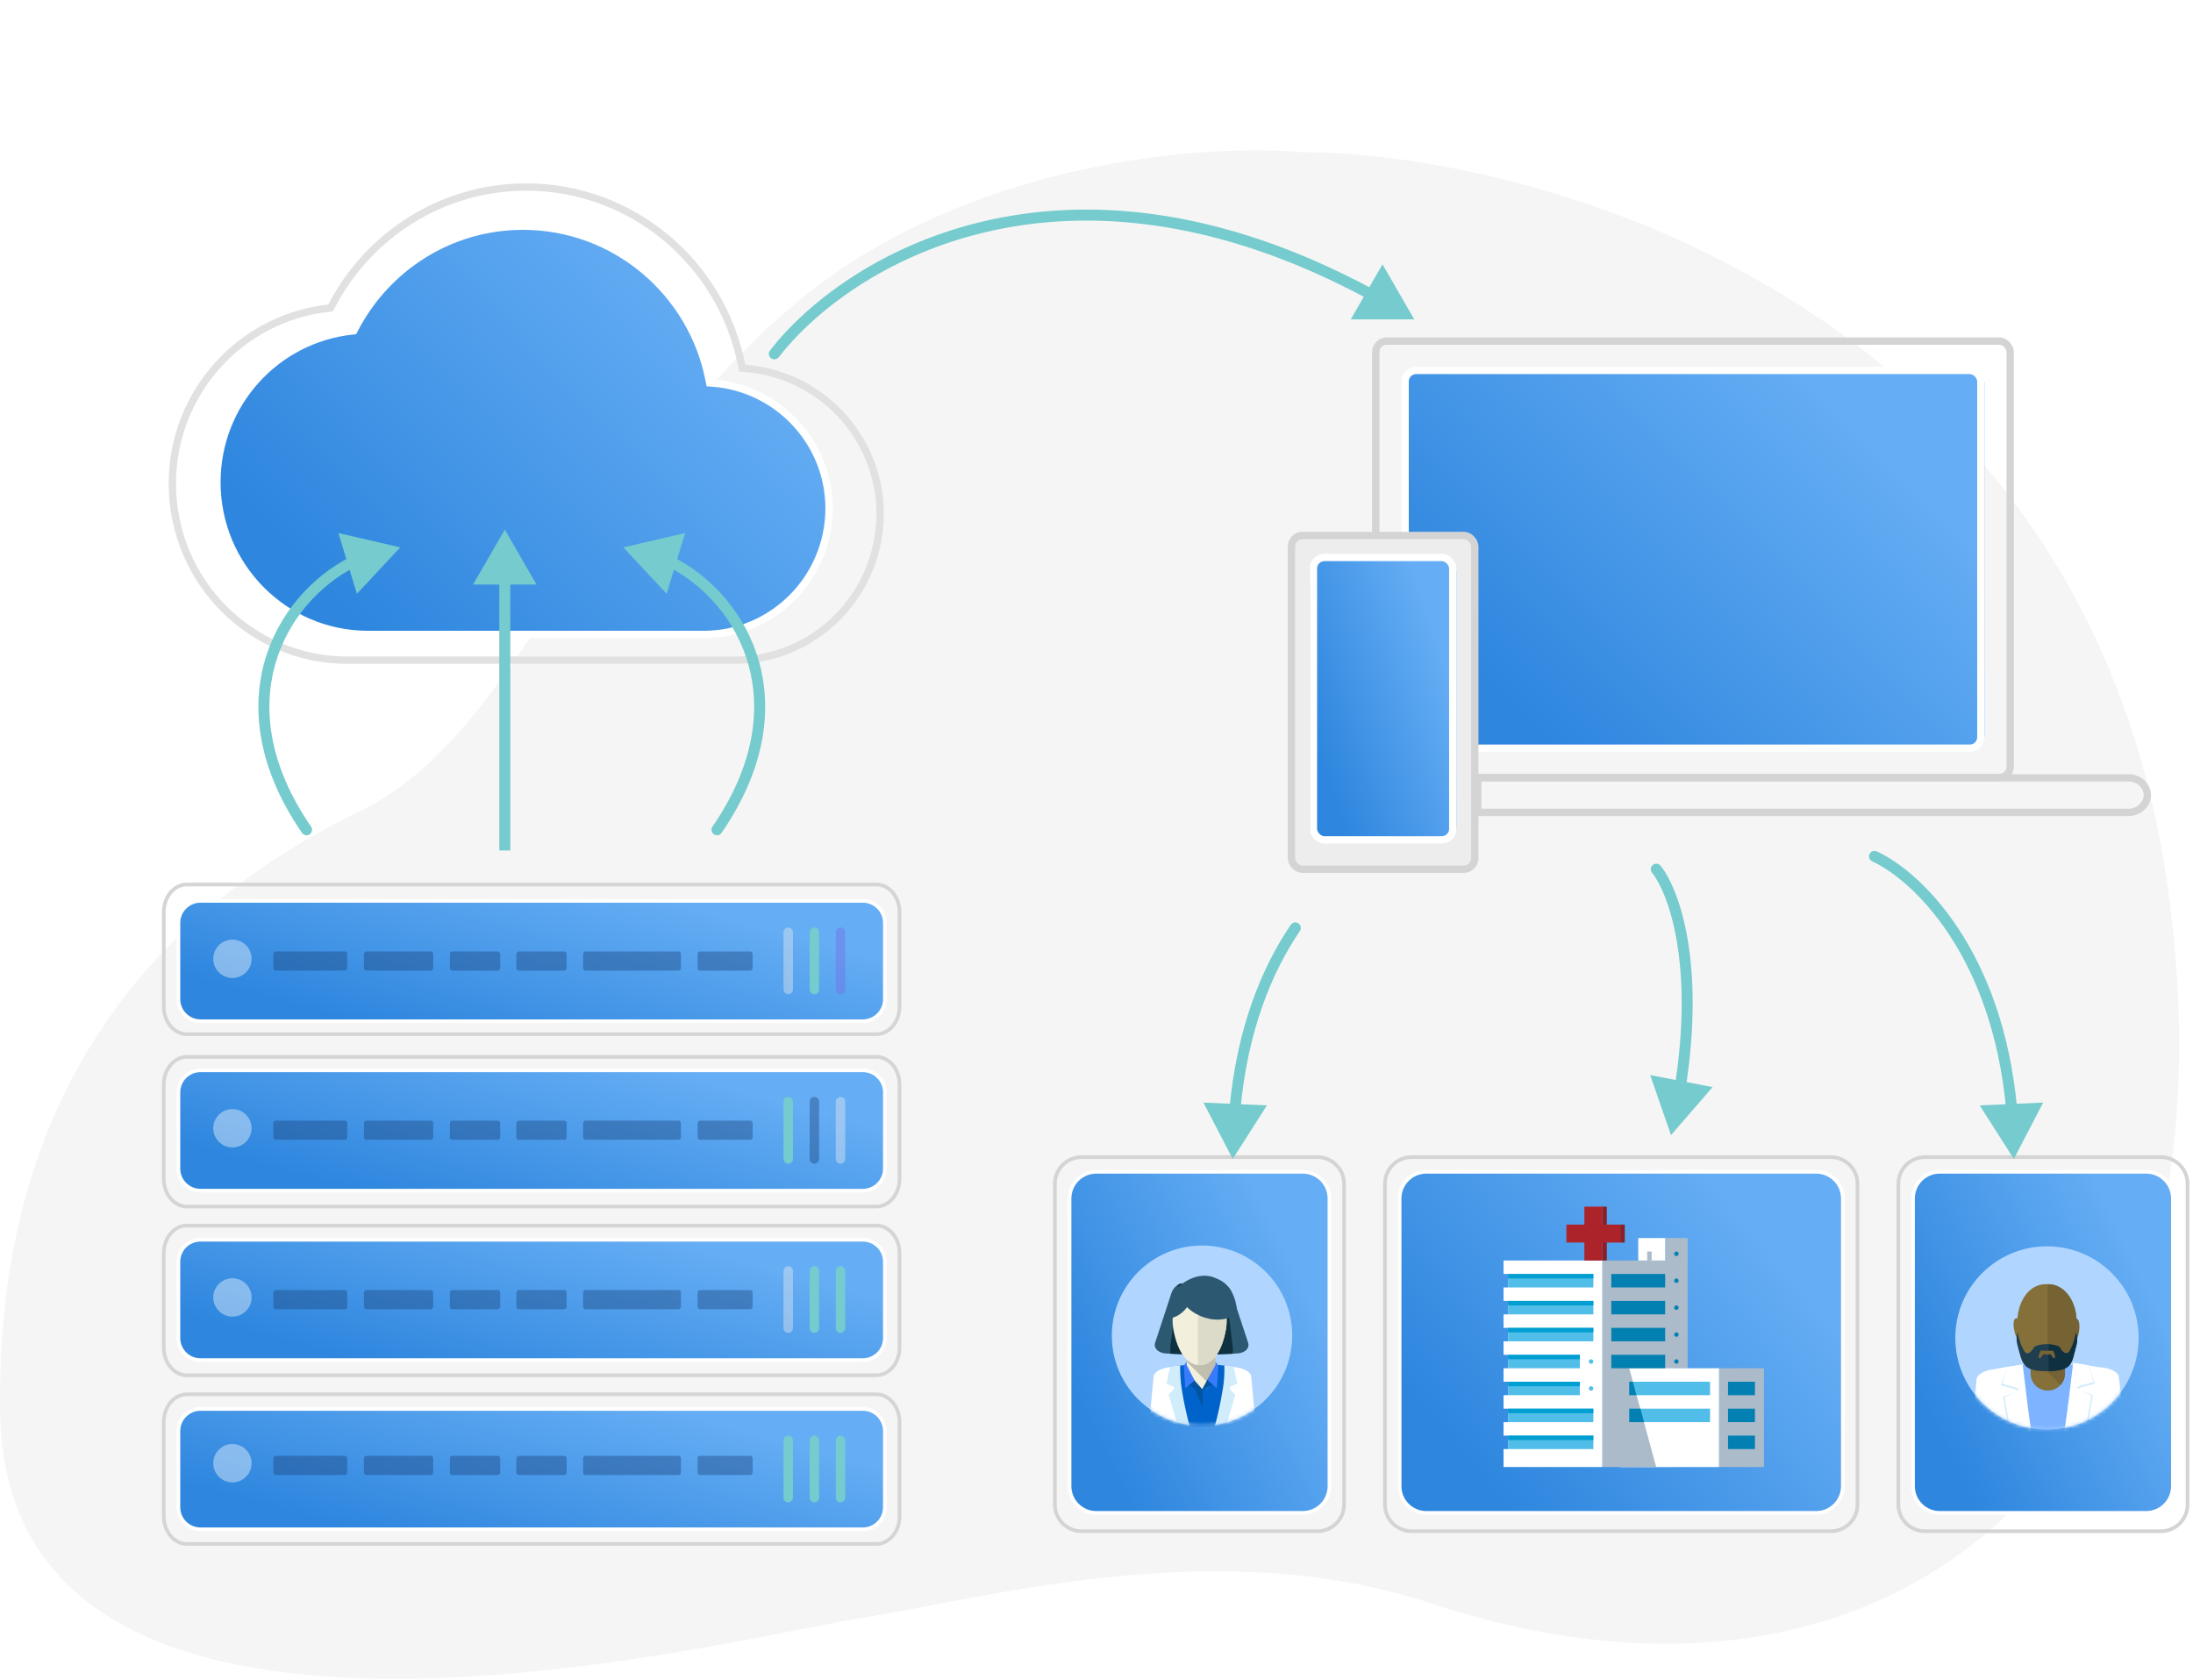<svg width="598" height="458" viewBox="0 0 598 458" fill="none" xmlns="http://www.w3.org/2000/svg">
<path d="M216.153 83.367C262.186 44.191 327.57 39.099 354.525 41.475C420.452 41.475 567.31 83.367 590.667 238.984C614.023 394.602 519.851 480.015 390.238 437.172C332.187 417.958 270.062 435.543 233.67 441.382C197.278 447.221 2.077 497.736 0.04 385.504C-1.725 286.579 54.697 242.243 98.218 221.128C141.739 200.012 158.645 132.456 216.153 83.367Z" fill="#CECECE" fill-opacity="0.2" style="mix-blend-mode:multiply"/>
<path d="M54.671 291.833H235.274C238.596 291.833 241.292 294.528 241.292 297.851V318.627C241.292 321.949 238.596 324.645 235.274 324.645H54.671C51.349 324.645 48.653 321.949 48.653 318.627V297.851C48.653 294.528 51.349 291.833 54.671 291.833Z" fill="url(#paint0_linear)" stroke="white"/>
<path d="M54.671 245.632H235.274C238.596 245.632 241.292 248.328 241.292 251.65V272.426C241.292 275.749 238.596 278.444 235.274 278.444H54.671C51.349 278.444 48.653 275.749 48.653 272.426V251.65C48.653 248.328 51.349 245.632 54.671 245.632Z" fill="url(#paint1_linear)" stroke="white"/>
<path d="M54.671 338.033H235.274C238.596 338.033 241.292 340.728 241.292 344.051V364.827C241.292 368.149 238.596 370.845 235.274 370.845H54.671C51.349 370.845 48.653 368.149 48.653 364.827V344.051C48.653 340.664 51.345 338.033 54.671 338.033Z" fill="url(#paint2_linear)" stroke="white"/>
<path d="M54.671 384.165H235.274C238.596 384.165 241.292 386.861 241.292 390.183V410.959C241.292 414.282 238.596 416.977 235.274 416.977H54.671C51.349 416.977 48.653 414.282 48.653 410.959V390.183C48.653 386.861 51.349 384.165 54.671 384.165Z" fill="url(#paint3_linear)" stroke="white"/>
<path opacity="0.4" fill-rule="evenodd" clip-rule="evenodd" d="M94.019 396.948H75.212C74.872 396.948 74.601 397.219 74.533 397.627V401.497C74.533 401.904 74.872 402.176 75.212 402.176H94.019C94.426 402.176 94.698 401.836 94.698 401.497V397.627C94.698 397.219 94.359 396.948 94.019 396.948ZM117.443 396.948H99.926C99.587 396.948 99.247 397.219 99.247 397.627V401.497C99.247 401.904 99.587 402.176 99.926 402.176H117.443C117.851 402.176 118.122 401.836 118.122 401.497V397.627C118.122 397.219 117.783 396.948 117.443 396.948ZM123.35 396.948H135.707C136.047 396.948 136.386 397.219 136.386 397.627V401.497C136.386 401.836 136.115 402.176 135.707 402.176H123.35C123.011 402.176 122.671 401.904 122.671 401.497V397.627C122.671 397.219 122.943 396.948 123.35 396.948ZM153.836 396.948H141.479C141.139 396.948 140.867 397.219 140.8 397.627V401.497C140.8 401.904 141.139 402.176 141.479 402.176H153.836C154.243 402.176 154.515 401.836 154.515 401.497V397.627C154.515 397.219 154.175 396.948 153.836 396.948ZM159.674 396.948H184.999C185.339 396.948 185.678 397.219 185.678 397.627V401.497C185.678 401.836 185.407 402.176 184.999 402.176H159.674C159.335 402.176 158.995 401.904 158.995 401.497V397.627C159.063 397.219 159.335 396.948 159.674 396.948ZM204.554 396.948H190.907C190.499 396.948 190.228 397.219 190.228 397.627V401.497C190.228 401.904 190.567 402.176 190.907 402.176H204.554C204.961 402.176 205.233 401.836 205.233 401.497V397.627C205.233 397.219 204.893 396.948 204.554 396.948Z" fill="#194079"/>
<path opacity="0.4" d="M63.381 404.189C66.269 404.189 68.609 401.848 68.609 398.961C68.609 396.074 66.269 393.733 63.381 393.733C60.494 393.733 58.153 396.074 58.153 398.961C58.153 401.848 60.494 404.189 63.381 404.189Z" fill="white"/>
<path d="M50.94 380.165H239.005C242.399 380.165 245.293 383.467 245.293 387.725V413.415C245.293 417.673 242.399 420.975 239.005 420.975H50.94C47.546 420.975 44.653 417.673 44.653 413.415V387.725C44.653 383.467 47.546 380.165 50.94 380.165Z" stroke="#D5D5D5"/>
<path d="M50.94 334.165H239.005C242.399 334.165 245.293 337.467 245.293 341.725V367.415C245.293 371.673 242.399 374.975 239.005 374.975H50.94C47.546 374.975 44.653 371.673 44.653 367.415V341.725C44.653 337.467 47.546 334.165 50.94 334.165Z" stroke="#D5D5D5"/>
<path d="M50.94 288.165H239.005C242.399 288.165 245.293 291.467 245.293 295.725V321.415C245.293 325.673 242.399 328.975 239.005 328.975H50.94C47.546 328.975 44.653 325.673 44.653 321.415V295.725C44.653 291.467 47.546 288.165 50.94 288.165Z" stroke="#D5D5D5"/>
<path d="M50.94 241.165H239.005C242.399 241.165 245.293 244.467 245.293 248.725V274.415C245.293 278.673 242.399 281.975 239.005 281.975H50.94C47.546 281.975 44.653 278.673 44.653 274.415V248.725C44.653 244.467 47.546 241.165 50.94 241.165Z" stroke="#D5D5D5"/>
<path d="M524.933 315.5H589.234C593.255 315.5 596.514 318.759 596.514 322.779V410.221C596.514 414.241 593.255 417.5 589.234 417.5H524.933C520.913 417.5 517.654 414.241 517.654 410.221V322.779C517.654 318.759 520.913 315.5 524.933 315.5Z" stroke="#D4D4D4"/>
<path d="M528.933 319.5H585.236C589.257 319.5 592.516 322.759 592.516 326.779V405.221C592.516 409.241 589.257 412.5 585.236 412.5H528.933C524.913 412.5 521.654 409.241 521.654 405.221V326.779C521.654 322.759 524.913 319.5 528.933 319.5Z" fill="url(#paint4_linear)" stroke="white"/>
<path d="M583.179 364.792C583.179 378.594 571.994 389.767 558.179 389.767C544.363 389.767 533.179 378.594 533.179 364.792C533.179 350.991 544.363 339.818 558.179 339.818C571.994 339.818 583.179 350.991 583.179 364.792Z" fill="#B0D5FF"/>
<mask id="mask0" mask-type="alpha" maskUnits="userSpaceOnUse" x="533" y="339" width="51" height="51">
<path d="M583.179 364.792C583.179 378.594 571.994 389.767 558.179 389.767C544.363 389.767 533.179 378.594 533.179 364.792C533.179 350.991 544.363 339.818 558.179 339.818C571.994 339.818 583.179 350.991 583.179 364.792Z" fill="#387BFF"/>
</mask>
<g mask="url(#mask0)">
<path d="M558.179 391.651C564.582 391.651 570.635 390.511 575.986 388.452L574.714 375.921C574.538 374.388 572.302 373.161 569.538 372.942C562.038 371.452 554.407 371.452 546.863 372.942C544.056 373.161 541.819 374.388 541.687 375.921L540.416 388.452C545.723 390.468 551.775 391.651 558.179 391.651Z" fill="#7EB3FF"/>
<path d="M563.091 374.475C563.091 377.06 560.986 379.163 558.398 379.163C555.81 379.163 553.705 377.06 553.705 374.475V369.656C553.705 367.071 555.81 364.967 558.398 364.967C560.986 364.967 563.091 367.071 563.091 369.656V374.475Z" fill="#857039"/>
<path d="M561.6 377.367C561.688 377.455 561.775 377.542 561.863 377.63C562.652 376.797 563.091 375.702 563.091 374.475V369.656C563.091 367.071 560.986 364.967 558.398 364.967C555.854 364.967 553.793 366.983 553.705 369.524L561.6 377.367Z" fill="#766334"/>
<path d="M551.512 362.645C551.819 364.573 551.644 365.844 551.161 366.019C550.679 366.194 549.933 365.23 549.407 363.346C548.881 361.506 548.968 359.666 549.67 359.447C550.328 359.184 551.161 360.717 551.512 362.645Z" fill="#857039"/>
<path d="M564.714 362.908C564.538 364.836 564.889 366.107 565.372 366.194C565.854 366.326 566.512 365.274 566.863 363.39C567.214 361.506 566.994 359.666 566.249 359.534C565.547 359.403 564.845 360.98 564.714 362.908Z" fill="#766334"/>
<path d="M558.179 350.158C553.398 349.808 549.012 355.328 550.328 363.565C550.723 366.019 551.337 368.078 552.038 369.743C552.652 370.663 553.442 370.795 554.67 367.947C555.021 367.29 556.6 366.72 558.047 366.72H558.091C558.179 366.72 558.223 366.72 558.31 366.72H558.354C559.845 366.72 561.38 367.29 561.731 367.947C562.916 370.795 563.705 370.663 564.363 369.743C565.065 368.078 565.679 366.019 566.073 363.522C567.345 355.328 562.959 349.808 558.179 350.158Z" fill="#857039"/>
<path d="M558.354 350.158V366.72C559.802 366.72 561.337 367.29 561.688 367.947C562.872 370.795 563.661 370.663 564.319 369.743C565.021 368.078 565.635 366.019 566.03 363.522C567.346 355.416 563.047 349.983 558.354 350.158Z" fill="#766334"/>
<path d="M566.073 363.215C566.03 363.565 565.986 363.96 565.898 364.31C565.503 366.019 564.933 367.421 564.231 368.56C563.617 369.217 562.828 369.261 561.644 367.333C561.293 366.895 559.758 366.501 558.31 366.501H558.266C558.179 366.501 558.135 366.501 558.047 366.501H558.003C556.556 366.501 555.021 366.895 554.67 367.333C553.486 369.305 552.696 369.217 552.082 368.56C551.38 367.421 550.81 366.019 550.416 364.31C550.328 363.916 550.284 363.565 550.24 363.215C549.845 364.266 549.758 365.493 550.152 366.852C551.468 371.627 551.38 373.949 558.179 373.862C565.416 373.73 564.889 371.627 566.205 366.852C566.556 365.537 566.468 364.31 566.073 363.215Z" fill="#1F3F51"/>
<path d="M565.898 364.354C565.503 366.063 564.933 367.465 564.231 368.604C563.617 369.261 562.828 369.305 561.644 367.377C561.337 366.983 559.977 366.589 558.617 366.545V373.906C565.328 373.73 564.889 371.583 566.161 366.895C566.512 365.537 566.424 364.31 566.073 363.259C566.073 363.609 565.986 363.96 565.898 364.354Z" fill="#0E303F"/>
<path d="M559.889 368.297L556.424 368.254C556.424 368.254 555.767 369.743 555.942 370.094C556.074 370.444 556.381 370.488 556.775 369.831C556.907 369.612 557.038 369.437 557.17 369.261C557.258 369.305 557.389 369.305 557.521 369.305H558.793C558.924 369.305 559.012 369.305 559.144 369.261C559.275 369.393 559.407 369.568 559.538 369.831C559.933 370.488 560.24 370.444 560.372 370.094C560.547 369.787 559.977 368.473 559.889 368.297Z" fill="#766334"/>
<path d="M546.775 389.022C546.556 385.604 545.723 382.581 544.495 380.346C544.714 381.705 544.846 383.151 544.846 384.684C544.846 386.042 544.758 387.357 544.582 388.627C545.284 388.803 546.03 388.934 546.775 389.022Z" fill="#8FC4D7"/>
<path d="M550.503 372.285C548.31 372.504 546.161 372.854 544.012 373.292C541.249 373.555 539.056 374.738 538.968 376.096L538.003 387.313C542.521 388.715 547.521 389.504 552.74 389.635L550.503 372.285Z" fill="white"/>
<path d="M554.231 392.133L551.161 372.46C549.67 372.591 548.705 372.723 547.17 372.942C546.819 374.651 545.591 377.718 545.591 377.718C545.591 377.718 549.933 378.769 550.065 379.12C550.196 379.514 546.205 380.828 546.205 380.828L547.916 391.212C550.152 391.607 548.091 392.483 550.503 392.483C550.503 392.527 553.135 392.834 554.231 392.133Z" fill="#D1ECFB"/>
<path d="M554.056 392.702L551.556 372.065C550.065 372.197 548.793 372.547 547.258 372.766C546.907 374.475 545.986 377.323 545.986 377.323C545.986 377.323 550.328 378.375 550.459 378.725C550.591 379.12 546.6 381.004 546.6 381.004L548.31 390.862C550.547 391.256 548.486 392.133 550.898 392.133C550.898 392.133 552.959 393.403 554.056 392.702Z" fill="white"/>
<path d="M566.117 371.978C568.31 372.153 570.459 372.416 572.652 372.81C575.416 372.986 577.652 374.081 577.784 375.483L579.056 386.656C574.582 388.189 569.626 389.153 564.407 389.416L566.117 371.978Z" fill="white"/>
<path d="M562.652 391.651L565.723 371.978C567.214 372.109 568.179 372.241 569.714 372.46C570.065 374.169 571.293 377.236 571.293 377.236C571.293 377.236 566.951 378.287 566.819 378.638C566.687 379.032 570.679 380.346 570.679 380.346L568.968 390.731C566.731 391.125 568.793 392.001 566.38 392.001C566.38 392.045 563.749 392.352 562.652 391.651Z" fill="#D1ECFB"/>
<path d="M562.828 392.22L565.328 371.583C566.819 371.715 568.091 372.065 569.626 372.285C569.977 373.993 570.898 376.841 570.898 376.841C570.898 376.841 566.556 377.893 566.424 378.243C566.293 378.638 570.284 380.522 570.284 380.522L568.573 390.38C566.337 390.774 568.398 391.651 565.986 391.651C565.942 391.651 563.924 392.921 562.828 392.22Z" fill="white"/>
</g>
<path d="M294.933 315.5H359.234C363.255 315.5 366.514 318.759 366.514 322.779V410.221C366.514 414.241 363.255 417.5 359.234 417.5H294.933C290.913 417.5 287.654 414.241 287.654 410.221V322.779C287.654 318.759 290.913 315.5 294.933 315.5Z" stroke="#D4D4D4"/>
<path d="M298.933 319.5H355.236C359.257 319.5 362.516 322.759 362.516 326.779V405.221C362.516 409.241 359.257 412.5 355.236 412.5H298.933C294.913 412.5 291.654 409.241 291.654 405.221V326.779C291.654 322.759 294.913 319.5 298.933 319.5Z" fill="url(#paint5_linear)" stroke="white"/>
<path d="M352.369 364.171C352.369 377.75 341.366 388.741 327.774 388.741C314.182 388.741 303.179 377.75 303.179 364.171C303.179 350.593 314.182 339.601 327.774 339.601C341.366 339.601 352.369 350.593 352.369 364.171Z" fill="#B0D5FF"/>
<mask id="mask1" mask-type="alpha" maskUnits="userSpaceOnUse" x="303" y="339" width="50" height="50">
<path d="M352.369 364.171C352.369 377.75 341.366 388.741 327.774 388.741C314.182 388.741 303.179 377.75 303.179 364.171C303.179 350.593 314.182 339.601 327.774 339.601C341.366 339.601 352.369 350.593 352.369 364.171Z" fill="#B0D5FF"/>
</mask>
<g mask="url(#mask1)">
<path d="M327.86 388.957C333.038 388.957 337.914 387.965 342.229 386.198L341.193 375.379C341.064 374.042 339.252 373.137 337.008 372.792C330.881 371.887 324.84 371.887 318.756 372.792C316.512 373.137 314.7 374.042 314.57 375.379L313.535 386.198C317.806 387.965 322.682 388.957 327.86 388.957Z" fill="white"/>
<path d="M327.903 388.957L323.502 372.275C322.035 372.361 320.525 372.534 319.058 372.749C318.712 374.344 318.065 377.275 318.065 377.275C318.065 377.275 320.093 378.008 320.223 378.353C320.352 378.698 318.669 380.25 318.669 380.25L321.042 388.353C323.2 388.741 325.487 388.957 327.903 388.957C327.86 388.957 327.86 388.957 327.903 388.957Z" fill="#D1ECFB"/>
<path d="M337.396 377.275C337.396 377.275 336.749 374.344 336.404 372.749C334.937 372.534 333.426 372.404 331.959 372.318L327.558 389C327.688 389 327.774 389 327.903 389C330.147 389 332.348 388.784 334.462 388.44L336.835 380.293C336.835 380.293 335.152 378.741 335.282 378.396C335.368 378.008 337.396 377.275 337.396 377.275Z" fill="#D1ECFB"/>
<path d="M330.837 388.871C330.967 388.871 331.096 388.871 331.269 388.828C332.046 386.026 332.822 382.577 333.426 378.827C333.815 376.586 333.944 374.387 333.858 372.318C329.845 371.93 325.832 371.93 321.819 372.318C321.776 374.387 321.905 376.586 322.251 378.827C322.855 382.62 323.631 386.026 324.408 388.828C324.538 388.828 324.667 388.828 324.796 388.871C325.142 388.871 325.487 388.914 325.832 388.914C326.479 388.957 327.127 388.957 327.774 388.957C328.421 388.957 329.068 388.957 329.716 388.914C330.147 388.914 330.492 388.914 330.837 388.871Z" fill="#0063CB"/>
<path d="M331.442 374.818C331.442 376.974 329.672 378.741 327.515 378.741C325.358 378.741 323.588 376.974 323.588 374.818V369.042C323.588 366.887 325.358 365.12 327.515 365.12C329.672 365.12 331.442 366.887 331.442 369.042V374.818Z" fill="#F2EFDC"/>
<path d="M327.515 365.12C325.358 365.12 323.588 366.887 323.588 369.042V371.241L330.104 377.749C330.924 377.017 331.442 375.982 331.442 374.818V369.042C331.442 366.887 329.672 365.12 327.515 365.12Z" fill="#C0BEAE"/>
<path d="M340.33 366.068C340.848 367.577 339.51 368.913 337.353 369.042C330.924 369.387 324.451 369.387 317.979 369.042C315.821 368.913 314.484 367.577 315.002 366.068C316.469 361.542 317.979 357.059 319.446 352.533C319.964 351.024 321.301 349.904 322.423 349.947C325.918 350.162 326.738 348.438 330.233 348.222C331.355 348.179 335.411 350.421 335.886 352.49C337.353 357.016 338.82 361.542 340.33 366.068Z" fill="#2C5871"/>
<path d="M333.987 350.076C332.607 348.998 330.924 348.222 330.233 348.222C326.738 348.438 325.918 350.119 322.423 349.947C322.078 349.947 321.69 350.033 321.301 350.248C320.611 355.766 319.877 361.326 319.187 366.844C319.101 367.62 319.101 368.396 319.187 369.128C324.84 369.387 330.449 369.387 336.102 369.128C336.231 368.439 336.231 367.663 336.102 366.844C335.411 361.24 334.678 355.637 333.987 350.076Z" fill="#0E303F"/>
<path d="M334.289 362.49C333.124 369.128 330.233 372.232 327.127 372.232C324.02 372.232 321.172 369.128 319.964 362.49C318.756 355.593 322.768 350.981 327.127 351.283C331.485 350.981 335.454 355.593 334.289 362.49Z" fill="#F2EFDC"/>
<path d="M320.179 353.309C318.842 355.378 318.108 357.619 318.324 359.559C320.654 359.387 322.812 357.964 324.063 355.809C325.53 353.783 325.918 351.24 325.142 349.041C323.243 349.645 321.474 351.283 320.179 353.309Z" fill="#2C5871"/>
<path d="M327.127 351.283C326.954 351.283 326.825 351.283 326.652 351.283V372.189C326.825 372.189 326.954 372.232 327.127 372.232C330.233 372.232 333.081 369.128 334.289 362.49C335.454 355.593 331.485 350.981 327.127 351.283Z" fill="#DCDAC8"/>
<path d="M327.342 358.826C330.578 360.206 334.16 360.206 337.353 358.309C337.224 353.438 335.109 349.774 331.744 348.653C328.594 346.972 324.494 347.921 320.87 351.24C321.647 354.818 324.106 357.447 327.342 358.826Z" fill="#2C5871"/>
<path d="M327.86 383.741L327.946 378.913L325.746 376.413L323.588 372.922L323.934 377.62L325.875 378.741L327.86 383.741Z" fill="#0253A2"/>
<path d="M323.588 372.189L325.746 376.413L323.2 378.525L322.812 372.361L323.588 371.241V372.189Z" fill="#387BFF"/>
<path d="M327.601 382.319L327.774 378.87L329.198 376.241L331.355 372.749L331.01 377.448L328.076 378.913L327.601 382.319Z" fill="#0253A2"/>
<path d="M331.442 372.189L329.241 376.284L331.83 378.525L332.218 372.361L331.442 371.241V372.189Z" fill="#387BFF"/>
</g>
<path d="M384.933 315.5H499.234C503.255 315.5 506.514 318.759 506.514 322.779V410.221C506.514 414.241 503.255 417.5 499.234 417.5H384.933C380.913 417.5 377.654 414.241 377.654 410.221V322.779C377.654 318.759 380.913 315.5 384.933 315.5Z" stroke="#D4D4D4"/>
<path d="M388.933 319.5H495.236C499.257 319.5 502.516 322.759 502.516 326.779V405.221C502.516 409.241 499.257 412.5 495.236 412.5H388.933C384.913 412.5 381.654 409.241 381.654 405.221V326.779C381.654 322.759 384.913 319.5 388.933 319.5Z" fill="url(#paint6_linear)" stroke="white"/>
<path d="M460.19 337.569H454.069V373.069H460.19V337.569Z" fill="#ABBBC9"/>
<path d="M436.931 400H456.517V343.69H436.931V400Z" fill="#ABBBC9"/>
<path d="M410 343.69V347.362H411.224V351.034H410V354.707H411.224V358.379H410V362.052H411.224V365.724H410V369.397H411.224V373.069H410V376.741H411.224V380.414H410V384.086H411.224V387.759H410V391.431H411.224V395.103H410V400H436.931V343.69H410Z" fill="white"/>
<path d="M468.759 400H481V373.069H468.759V400Z" fill="#ABBBC9"/>
<path d="M441.828 400H468.759V373.069H441.828V400Z" fill="white"/>
<path d="M451.621 400H441.828L440.603 371.845L444.276 373.069L451.621 400Z" fill="#ABBBC9"/>
<path d="M411.224 365.724H434.483V362.052H411.224V365.724Z" fill="#50BEE8"/>
<path d="M411.224 373.069H430.81V369.397H411.224V373.069Z" fill="#50BEE8"/>
<path d="M411.224 380.414H430.81V376.741H411.224V380.414Z" fill="#50BEE8"/>
<path d="M411.224 351.034H434.483V347.362H411.224V351.034Z" fill="#50BEE8"/>
<path d="M411.224 358.379H434.483V354.707H411.224V358.379Z" fill="#50BEE8"/>
<path d="M411.224 395.103H434.483V391.431H411.224V395.103Z" fill="#50BEE8"/>
<path d="M411.224 387.759H434.483V384.086H411.224V387.759Z" fill="#50BEE8"/>
<path d="M444.276 387.759H466.31V384.086H444.276V387.759Z" fill="#50BEE8"/>
<path d="M447.336 384.086H444.276V387.759H448.316L447.336 384.086Z" fill="#0380B2"/>
<path d="M478.552 391.431H471.207V395.103H478.552V391.431Z" fill="#0380B2"/>
<path d="M478.552 384.086H471.207V387.759H478.552V384.086Z" fill="#0380B2"/>
<path d="M444.276 380.414H466.31V376.741H444.276V380.414Z" fill="#50BEE8"/>
<path d="M445.255 376.741H444.276V380.414H446.235L445.255 376.741Z" fill="#0380B2"/>
<path d="M454.069 347.362H439.379V351.034H454.069V347.362Z" fill="#0380B2"/>
<path d="M454.069 354.707H439.379V358.379H454.069V354.707Z" fill="#0380B2"/>
<path d="M454.069 369.397H439.379V373.069H454.069V369.397Z" fill="#0380B2"/>
<path d="M454.069 362.052H439.379V365.724H454.069V362.052Z" fill="#0380B2"/>
<path d="M478.552 376.741H471.207V380.414H478.552V376.741Z" fill="#0380B2"/>
<path d="M454.069 337.569H446.724V343.69H454.069V337.569Z" fill="white"/>
<path d="M450.396 341.241H449.172V343.69H450.396V341.241Z" fill="#ABBBC9"/>
<path d="M438.155 329H436.931V343.69H438.155V329Z" fill="#882025"/>
<path d="M441.828 333.897H436.931V329H432.034V333.897H427.138V338.793H432.034V343.69H436.931V338.793H441.828V333.897Z" fill="#AD232A"/>
<path d="M441.828 333.897V338.793H443.052V333.897H441.828Z" fill="#882025"/>
<path d="M457.129 349.81C457.467 349.81 457.741 349.536 457.741 349.198C457.741 348.86 457.467 348.586 457.129 348.586C456.791 348.586 456.517 348.86 456.517 349.198C456.517 349.536 456.791 349.81 457.129 349.81Z" fill="#0380B2"/>
<path d="M457.129 342.466C457.467 342.466 457.741 342.191 457.741 341.853C457.741 341.515 457.467 341.241 457.129 341.241C456.791 341.241 456.517 341.515 456.517 341.853C456.517 342.191 456.791 342.466 457.129 342.466Z" fill="#0380B2"/>
<path d="M457.129 357.155C457.467 357.155 457.741 356.881 457.741 356.543C457.741 356.205 457.467 355.931 457.129 355.931C456.791 355.931 456.517 356.205 456.517 356.543C456.517 356.881 456.791 357.155 457.129 357.155Z" fill="#0380B2"/>
<path d="M433.871 371.845C434.209 371.845 434.483 371.571 434.483 371.233C434.483 370.895 434.209 370.621 433.871 370.621C433.533 370.621 433.259 370.895 433.259 371.233C433.259 371.571 433.533 371.845 433.871 371.845Z" fill="#50BEE8"/>
<path d="M433.871 379.19C434.209 379.19 434.483 378.916 434.483 378.578C434.483 378.24 434.209 377.966 433.871 377.966C433.533 377.966 433.259 378.24 433.259 378.578C433.259 378.916 433.533 379.19 433.871 379.19Z" fill="#50BEE8"/>
<path d="M457.129 371.845C457.467 371.845 457.741 371.571 457.741 371.233C457.741 370.895 457.467 370.621 457.129 370.621C456.791 370.621 456.517 370.895 456.517 371.233C456.517 371.571 456.791 371.845 457.129 371.845Z" fill="#0380B2"/>
<path d="M457.129 364.5C457.467 364.5 457.741 364.226 457.741 363.888C457.741 363.55 457.467 363.276 457.129 363.276C456.791 363.276 456.517 363.55 456.517 363.888C456.517 364.226 456.791 364.5 457.129 364.5Z" fill="#0380B2"/>
<path d="M434.483 347.362H411.224V348.586H434.483V347.362Z" fill="#009ED1"/>
<path d="M434.483 384.086H411.224V385.31H434.483V384.086Z" fill="#009ED1"/>
<path d="M434.483 391.431H411.224V392.655H434.483V391.431Z" fill="#009ED1"/>
<path d="M434.483 354.707H411.224V355.931H434.483V354.707Z" fill="#009ED1"/>
<path d="M430.81 376.741H411.224V377.966H430.81V376.741Z" fill="#009ED1"/>
<path d="M430.81 369.397H411.224V370.621H430.81V369.397Z" fill="#009ED1"/>
<path d="M434.483 362.052H411.224V363.276H434.483V362.052Z" fill="#009ED1"/>
<path d="M202.241 99.64L202.387 100.389L203.148 100.446C223.639 101.977 239.924 119.054 240 140.032C239.998 162.092 222.254 180 200.401 180H94.75C68.349 180 47 158.478 47 131.865C47 107.025 65.66 86.652 89.607 84.038L90.139 83.98L90.386 83.505C100.413 64.196 120.38 51 143.5 51C172.555 51 196.844 71.918 202.241 99.64Z" stroke="#E1E1E1" stroke-width="2"/>
<path d="M193.368 103.636L193.515 104.385L194.276 104.442C211.959 105.762 226.01 120.477 226.076 138.551C226.074 157.558 210.763 172.989 191.906 172.989H100.382C77.585 172.989 59.151 154.432 59.151 131.486C59.151 110.069 75.263 92.502 95.941 90.249L96.473 90.191L96.72 89.716C105.384 73.055 122.637 61.67 142.613 61.67C167.719 61.67 188.705 79.719 193.368 103.636Z" fill="url(#paint7_linear)" stroke="white" stroke-width="2"/>
<g filter="url(#filter0_d)">
<path d="M82.358 222.85C82.827 223.533 83.761 223.705 84.444 223.236C85.126 222.766 85.299 221.832 84.829 221.15L82.358 222.85ZM109.148 145L92.275 141.085L97.321 157.654L109.148 145ZM84.829 221.15C73.388 204.528 71.599 189.302 75 177.048C78.415 164.747 87.103 155.271 96.913 150.27L95.55 147.597C85.055 152.948 75.767 163.069 72.11 176.246C68.44 189.468 70.484 205.6 82.358 222.85L84.829 221.15Z" fill="#75CBCD"/>
</g>
<g filter="url(#filter1_d)">
<path d="M196.749 222.85C196.279 223.533 195.345 223.705 194.663 223.236C193.981 222.766 193.808 221.832 194.278 221.15L196.749 222.85ZM169.959 145L186.831 141.085L181.786 157.654L169.959 145ZM194.278 221.15C205.719 204.528 207.508 189.302 204.106 177.048C200.692 164.747 192.004 155.271 182.194 150.27L183.557 147.597C194.052 152.948 203.34 163.069 206.997 176.246C210.667 189.468 208.623 205.6 196.749 222.85L194.278 221.15Z" fill="#75CBCD"/>
</g>
<g opacity="0.4">
<path fill-rule="evenodd" clip-rule="evenodd" d="M94.019 305.547H75.212C74.872 305.547 74.601 305.887 74.533 306.226V310.097C74.533 310.504 74.872 310.775 75.212 310.775H94.019C94.426 310.775 94.698 310.436 94.698 310.097V306.226C94.698 305.819 94.359 305.547 94.019 305.547ZM117.443 305.547H99.926C99.587 305.547 99.247 305.887 99.247 306.226V310.097C99.247 310.504 99.587 310.775 99.926 310.775H117.443C117.851 310.775 118.122 310.436 118.122 310.097V306.226C118.122 305.819 117.783 305.547 117.443 305.547ZM123.35 305.547H135.707C136.047 305.547 136.386 305.819 136.386 306.226V310.097C136.386 310.436 136.115 310.775 135.707 310.775H123.35C123.011 310.775 122.671 310.504 122.671 310.097V306.226C122.671 305.887 122.943 305.547 123.35 305.547ZM153.836 305.547H141.479C141.139 305.547 140.867 305.887 140.8 306.226V310.097C140.8 310.504 141.139 310.775 141.479 310.775H153.836C154.243 310.775 154.515 310.436 154.515 310.097V306.226C154.515 305.819 154.175 305.547 153.836 305.547ZM159.674 305.547H184.999C185.339 305.547 185.678 305.819 185.678 306.226V310.097C185.678 310.436 185.407 310.775 184.999 310.775H159.674C159.335 310.775 158.995 310.504 158.995 310.097V306.226C159.063 305.887 159.335 305.547 159.674 305.547ZM204.554 305.547H190.907C190.499 305.547 190.228 305.887 190.228 306.226V310.097C190.228 310.504 190.567 310.775 190.907 310.775H204.554C204.961 310.775 205.233 310.436 205.233 310.097V306.226C205.233 305.819 204.893 305.547 204.554 305.547Z" fill="#194079"/>
<path d="M222.071 299.097C222.818 299.097 223.361 299.708 223.361 300.387V316.004C223.361 316.75 222.75 317.294 222.071 317.294C221.324 317.294 220.781 316.682 220.781 316.004V300.387C220.781 299.641 221.324 299.097 222.071 299.097Z" fill="#194079"/>
<path d="M229.2 299.097C229.947 299.097 230.49 299.708 230.49 300.387V316.004C230.49 316.75 229.879 317.294 229.2 317.294C228.453 317.294 227.91 316.682 227.91 316.004V300.387C227.91 299.641 228.521 299.097 229.2 299.097Z" fill="#EDEDED"/>
</g>
<g opacity="0.4">
<path fill-rule="evenodd" clip-rule="evenodd" d="M94.019 259.415H75.212C74.872 259.415 74.601 259.687 74.533 260.094V263.964C74.533 264.371 74.872 264.643 75.212 264.643H94.019C94.426 264.643 94.698 264.304 94.698 263.964V260.094C94.698 259.687 94.359 259.415 94.019 259.415ZM117.443 259.415H99.926C99.587 259.415 99.247 259.687 99.247 260.094V263.964C99.247 264.371 99.587 264.643 99.926 264.643H117.443C117.851 264.643 118.122 264.304 118.122 263.964V260.094C118.122 259.687 117.783 259.415 117.443 259.415ZM123.35 259.415H135.707C136.047 259.415 136.386 259.687 136.386 260.094V263.964C136.386 264.304 136.115 264.643 135.707 264.643H123.35C123.011 264.643 122.671 264.371 122.671 263.964V260.094C122.671 259.687 122.943 259.415 123.35 259.415ZM153.836 259.415H141.479C141.139 259.415 140.867 259.687 140.8 260.094V263.964C140.8 264.371 141.139 264.643 141.479 264.643H153.836C154.243 264.643 154.515 264.304 154.515 263.964V260.094C154.515 259.687 154.175 259.415 153.836 259.415ZM159.674 259.415H184.999C185.339 259.415 185.678 259.687 185.678 260.094V263.964C185.678 264.304 185.407 264.643 184.999 264.643H159.674C159.335 264.643 158.995 264.371 158.995 263.964V260.094C159.063 259.687 159.335 259.415 159.674 259.415ZM204.554 259.415H190.907C190.499 259.415 190.228 259.687 190.228 260.094V263.964C190.228 264.371 190.567 264.643 190.907 264.643H204.554C204.961 264.643 205.233 264.304 205.233 263.964V260.094C205.233 259.687 204.893 259.415 204.554 259.415Z" fill="#194079"/>
<path d="M214.942 252.897C215.688 252.897 216.232 253.508 216.232 254.187V269.803C216.232 270.55 215.621 271.093 214.942 271.093C214.195 271.093 213.652 270.482 213.652 269.803V254.187C213.652 253.508 214.195 252.897 214.942 252.897Z" fill="#EDEDED"/>
<path d="M229.2 252.897C229.947 252.897 230.49 253.508 230.49 254.187V269.803C230.49 270.55 229.879 271.093 229.2 271.093C228.453 271.093 227.91 270.482 227.91 269.803V254.187C227.91 253.508 228.521 252.897 229.2 252.897Z" fill="#7869E3"/>
</g>
<g opacity="0.4">
<path fill-rule="evenodd" clip-rule="evenodd" d="M94.019 351.748H75.212C74.872 351.748 74.601 352.019 74.533 352.427V356.297C74.533 356.704 74.872 356.976 75.212 356.976H94.019C94.426 356.976 94.698 356.636 94.698 356.297V352.427C94.698 352.019 94.359 351.748 94.019 351.748ZM117.443 351.748H99.926C99.587 351.748 99.247 352.019 99.247 352.427V356.297C99.247 356.704 99.587 356.976 99.926 356.976H117.443C117.851 356.976 118.122 356.636 118.122 356.297V352.427C118.122 352.019 117.783 351.748 117.443 351.748ZM123.35 351.748H135.707C136.047 351.748 136.386 352.019 136.386 352.427V356.297C136.386 356.636 136.115 356.976 135.707 356.976H123.35C123.011 356.976 122.671 356.704 122.671 356.297V352.427C122.671 352.019 122.943 351.748 123.35 351.748ZM153.836 351.748H141.479C141.139 351.748 140.867 352.019 140.8 352.427V356.297C140.8 356.704 141.139 356.976 141.479 356.976H153.836C154.243 356.976 154.515 356.636 154.515 356.297V352.427C154.515 352.019 154.175 351.748 153.836 351.748ZM159.674 351.748H184.999C185.339 351.748 185.678 352.019 185.678 352.427V356.297C185.678 356.636 185.407 356.976 184.999 356.976H159.674C159.335 356.976 158.995 356.704 158.995 356.297V352.427C159.063 352.019 159.335 351.748 159.674 351.748ZM204.554 351.748H190.907C190.499 351.748 190.228 352.019 190.228 352.427V356.297C190.228 356.704 190.567 356.976 190.907 356.976H204.554C204.961 356.976 205.233 356.636 205.233 356.297V352.427C205.233 352.019 204.893 351.748 204.554 351.748Z" fill="#194079"/>
<path d="M214.942 345.23C215.688 345.23 216.232 345.841 216.232 346.52V362.136C216.232 362.883 215.621 363.426 214.942 363.426C214.195 363.426 213.652 362.815 213.652 362.136V346.52C213.652 345.841 214.195 345.23 214.942 345.23Z" fill="#EDEDED"/>
</g>
<path d="M214.942 299.097C215.688 299.097 216.232 299.708 216.232 300.387V316.004C216.232 316.75 215.621 317.294 214.942 317.294C214.195 317.294 213.652 316.682 213.652 316.004V300.387C213.652 299.641 214.195 299.097 214.942 299.097Z" fill="#75CBCD"/>
<path d="M222.071 252.897C222.817 252.897 223.361 253.508 223.361 254.187V269.803C223.361 270.55 222.749 271.093 222.071 271.093C221.324 271.093 220.781 270.482 220.781 269.803V254.187C220.781 253.508 221.324 252.897 222.071 252.897Z" fill="#75CBCD"/>
<path d="M222.071 345.23C222.817 345.23 223.361 345.841 223.361 346.52V362.136C223.361 362.883 222.749 363.426 222.071 363.426C221.324 363.426 220.781 362.815 220.781 362.136V346.52C220.781 345.841 221.324 345.23 222.071 345.23Z" fill="#75CBCD"/>
<path d="M229.2 345.23C229.947 345.23 230.49 345.841 230.49 346.52V362.136C230.49 362.883 229.879 363.426 229.2 363.426C228.453 363.426 227.91 362.815 227.91 362.136V346.52C227.91 345.841 228.521 345.23 229.2 345.23Z" fill="#75CBCD"/>
<path d="M214.942 391.43C215.688 391.43 216.232 392.041 216.232 392.72V408.336C216.232 409.083 215.621 409.626 214.942 409.626C214.195 409.626 213.652 409.015 213.652 408.336V392.72C213.652 392.041 214.195 391.43 214.942 391.43Z" fill="#75CBCD"/>
<path d="M222.071 391.43C222.817 391.43 223.361 392.041 223.361 392.72V408.336C223.361 409.083 222.749 409.626 222.071 409.626C221.324 409.626 220.781 409.015 220.781 408.336V392.72C220.781 392.041 221.324 391.43 222.071 391.43Z" fill="#75CBCD"/>
<path d="M229.2 391.43C229.947 391.43 230.49 392.041 230.49 392.72V408.336C230.49 409.083 229.879 409.626 229.2 409.626C228.453 409.626 227.91 409.015 227.91 408.336V392.72C227.91 392.041 228.521 391.43 229.2 391.43Z" fill="#75CBCD"/>
<path opacity="0.4" d="M63.381 312.856C66.269 312.856 68.609 310.516 68.609 307.629C68.609 304.741 66.269 302.401 63.381 302.401C60.494 302.401 58.153 304.741 58.153 307.629C58.153 310.516 60.494 312.856 63.381 312.856Z" fill="white"/>
<path opacity="0.4" d="M63.381 266.656C66.269 266.656 68.609 264.316 68.609 261.428C68.609 258.541 66.269 256.2 63.381 256.2C60.494 256.2 58.153 258.541 58.153 261.428C58.153 264.316 60.494 266.656 63.381 266.656Z" fill="white"/>
<path opacity="0.4" d="M63.381 358.989C66.269 358.989 68.609 356.648 68.609 353.761C68.609 350.873 66.269 348.533 63.381 348.533C60.494 348.533 58.153 350.873 58.153 353.761C58.153 356.648 60.494 358.989 63.381 358.989Z" fill="white"/>
<path d="M537.153 100.7H387.253C385.044 100.7 383.253 102.491 383.253 104.7V200.5C383.253 202.709 385.044 204.5 387.253 204.5H537.153C539.362 204.5 541.153 202.709 541.153 200.5V104.7C541.153 102.491 539.362 100.7 537.153 100.7Z" fill="url(#paint8_linear)"/>
<rect x="375.153" y="93" width="173" height="119" rx="3" stroke="#D4D4D4" stroke-width="2"/>
<rect x="383.153" y="101" width="157" height="103" rx="3" stroke="white" stroke-width="2"/>
<path d="M585.553 216.8C585.553 219.273 583.279 221.5 580.353 221.5H402.953V212.1H580.453C583.357 212.1 585.553 214.306 585.553 216.8Z" stroke="#D4D4D4" stroke-width="2"/>
<rect x="352.153" y="146" width="50" height="91" rx="3" fill="#EDEDED" stroke="#D4D4D4" stroke-width="2"/>
<path d="M393.153 152H361.153C358.944 152 357.153 153.791 357.153 156V225.5C357.153 227.709 358.944 229.5 361.153 229.5H393.153C395.362 229.5 397.153 227.709 397.153 225.5V156C397.153 153.791 395.362 152 393.153 152Z" fill="url(#paint9_linear)"/>
<rect x="358.153" y="152" width="38" height="77" rx="3" stroke="white" stroke-width="2"/>
<g filter="url(#filter2_d)">
<path d="M209.968 91.559C209.46 92.213 209.579 93.156 210.234 93.663C210.888 94.171 211.831 94.052 212.339 93.398L209.968 91.559ZM385.648 83.082L376.992 68.079L368.328 83.078L385.648 83.082ZM212.339 93.398C231.47 68.741 289.621 32.46 373.245 77.648L374.671 75.009C289.64 29.06 229.916 65.85 209.968 91.559L212.339 93.398Z" fill="#75CBCD"/>
</g>
<g filter="url(#filter3_d)">
<path d="M137.653 140L128.993 155H146.314L137.653 140ZM139.153 227.5V153.5H136.153V227.5H139.153Z" fill="#75CBCD"/>
</g>
<g filter="url(#filter4_d)">
<path d="M511.781 228.138C511.028 227.791 510.137 228.12 509.791 228.873C509.444 229.625 509.773 230.516 510.526 230.862L511.781 228.138ZM549.153 312L557.141 296.631L539.838 297.398L549.153 312ZM510.526 230.862C521.492 235.913 543.207 256.274 547.062 298.645L550.049 298.373C546.11 255.08 523.849 233.695 511.781 228.138L510.526 230.862Z" fill="#75CBCD"/>
</g>
<g filter="url(#filter5_d)">
<path d="M452.825 232.063C452.307 231.416 451.363 231.311 450.716 231.829C450.069 232.346 449.965 233.29 450.482 233.937L452.825 232.063ZM455.653 305.5L466.996 292.41L449.989 289.132L455.653 305.5ZM450.482 233.937C452.637 236.631 455.523 242.718 457.202 252.426C458.874 262.092 459.331 275.254 456.727 292.011L459.691 292.472C462.34 275.429 461.892 261.936 460.158 251.914C458.432 241.933 455.413 235.299 452.825 232.063L450.482 233.937Z" fill="#75CBCD"/>
</g>
<g filter="url(#filter6_d)">
<path d="M336.153 312L328.165 296.632L345.469 297.398L336.153 312ZM351.98 248.156C352.446 247.471 353.379 247.294 354.064 247.76C354.749 248.227 354.926 249.16 354.459 249.844L351.98 248.156ZM354.459 249.844C346.924 260.908 340.224 276.879 338.244 298.652L335.257 298.381C337.281 276.117 344.147 259.655 351.98 248.156L354.459 249.844Z" fill="#75CBCD"/>
</g>
<defs>
<filter id="filter0_d" x="66.211" y="141.085" width="47.185" height="90.912" filterUnits="userSpaceOnUse" color-interpolation-filters="sRGB">
<feFlood flood-opacity="0" result="BackgroundImageFix"/>
<feColorMatrix in="SourceAlpha" type="matrix" values="0 0 0 0 0 0 0 0 0 0 0 0 0 0 0 0 0 0 127 0"/>
<feOffset dy="4.248"/>
<feGaussianBlur stdDeviation="2.124"/>
<feColorMatrix type="matrix" values="0 0 0 0 0 0 0 0 0 0 0 0 0 0 0 0 0 0 0.1 0"/>
<feBlend mode="normal" in2="BackgroundImageFix" result="effect1_dropShadow"/>
<feBlend mode="normal" in="SourceGraphic" in2="effect1_dropShadow" result="shape"/>
</filter>
<filter id="filter1_d" x="165.711" y="141.085" width="47.185" height="90.912" filterUnits="userSpaceOnUse" color-interpolation-filters="sRGB">
<feFlood flood-opacity="0" result="BackgroundImageFix"/>
<feColorMatrix in="SourceAlpha" type="matrix" values="0 0 0 0 0 0 0 0 0 0 0 0 0 0 0 0 0 0 127 0"/>
<feOffset dy="4.248"/>
<feGaussianBlur stdDeviation="2.124"/>
<feColorMatrix type="matrix" values="0 0 0 0 0 0 0 0 0 0 0 0 0 0 0 0 0 0 0.1 0"/>
<feBlend mode="normal" in2="BackgroundImageFix" result="effect1_dropShadow"/>
<feBlend mode="normal" in="SourceGraphic" in2="effect1_dropShadow" result="shape"/>
</filter>
<filter id="filter2_d" x="205.091" y="0.146" width="188.879" height="176.693" filterUnits="userSpaceOnUse" color-interpolation-filters="sRGB">
<feFlood flood-opacity="0" result="BackgroundImageFix"/>
<feColorMatrix in="SourceAlpha" type="matrix" values="0 0 0 0 0 0 0 0 0 0 0 0 0 0 0 0 0 0 127 0"/>
<feOffset dy="4"/>
<feGaussianBlur stdDeviation="2"/>
<feColorMatrix type="matrix" values="0 0 0 0 0 0 0 0 0 0 0 0 0 0 0 0 0 0 0.1 0"/>
<feBlend mode="normal" in2="BackgroundImageFix" result="effect1_dropShadow"/>
<feBlend mode="normal" in="SourceGraphic" in2="effect1_dropShadow" result="shape"/>
</filter>
<filter id="filter3_d" x="124.614" y="140" width="26.079" height="96.259" filterUnits="userSpaceOnUse" color-interpolation-filters="sRGB">
<feFlood flood-opacity="0" result="BackgroundImageFix"/>
<feColorMatrix in="SourceAlpha" type="matrix" values="0 0 0 0 0 0 0 0 0 0 0 0 0 0 0 0 0 0 127 0"/>
<feOffset dy="4.379"/>
<feGaussianBlur stdDeviation="2.19"/>
<feColorMatrix type="matrix" values="0 0 0 0 0 0 0 0 0 0 0 0 0 0 0 0 0 0 0.1 0"/>
<feBlend mode="normal" in2="BackgroundImageFix" result="effect1_dropShadow"/>
<feBlend mode="normal" in="SourceGraphic" in2="effect1_dropShadow" result="shape"/>
</filter>
<filter id="filter4_d" x="505.653" y="228" width="55.488" height="92" filterUnits="userSpaceOnUse" color-interpolation-filters="sRGB">
<feFlood flood-opacity="0" result="BackgroundImageFix"/>
<feColorMatrix in="SourceAlpha" type="matrix" values="0 0 0 0 0 0 0 0 0 0 0 0 0 0 0 0 0 0 127 0"/>
<feOffset dy="4"/>
<feGaussianBlur stdDeviation="2"/>
<feColorMatrix type="matrix" values="0 0 0 0 0 0 0 0 0 0 0 0 0 0 0 0 0 0 0.1 0"/>
<feBlend mode="normal" in2="BackgroundImageFix" result="effect1_dropShadow"/>
<feBlend mode="normal" in="SourceGraphic" in2="effect1_dropShadow" result="shape"/>
</filter>
<filter id="filter5_d" x="445.989" y="231.5" width="25.007" height="82" filterUnits="userSpaceOnUse" color-interpolation-filters="sRGB">
<feFlood flood-opacity="0" result="BackgroundImageFix"/>
<feColorMatrix in="SourceAlpha" type="matrix" values="0 0 0 0 0 0 0 0 0 0 0 0 0 0 0 0 0 0 127 0"/>
<feOffset dy="4"/>
<feGaussianBlur stdDeviation="2"/>
<feColorMatrix type="matrix" values="0 0 0 0 0 0 0 0 0 0 0 0 0 0 0 0 0 0 0.1 0"/>
<feBlend mode="normal" in2="BackgroundImageFix" result="effect1_dropShadow"/>
<feBlend mode="normal" in="SourceGraphic" in2="effect1_dropShadow" result="shape"/>
</filter>
<filter id="filter6_d" x="324.165" y="247.5" width="34.555" height="72.5" filterUnits="userSpaceOnUse" color-interpolation-filters="sRGB">
<feFlood flood-opacity="0" result="BackgroundImageFix"/>
<feColorMatrix in="SourceAlpha" type="matrix" values="0 0 0 0 0 0 0 0 0 0 0 0 0 0 0 0 0 0 127 0"/>
<feOffset dy="4"/>
<feGaussianBlur stdDeviation="2"/>
<feColorMatrix type="matrix" values="0 0 0 0 0 0 0 0 0 0 0 0 0 0 0 0 0 0 0.1 0"/>
<feBlend mode="normal" in2="BackgroundImageFix" result="effect1_dropShadow"/>
<feBlend mode="normal" in="SourceGraphic" in2="effect1_dropShadow" result="shape"/>
</filter>
<linearGradient id="paint0_linear" x1="195.853" y1="295.757" x2="181.638" y2="348.042" gradientUnits="userSpaceOnUse">
<stop stop-color="#65ADF4"/>
<stop offset="1" stop-color="#2E86DE"/>
</linearGradient>
<linearGradient id="paint1_linear" x1="195.853" y1="249.557" x2="181.638" y2="301.842" gradientUnits="userSpaceOnUse">
<stop stop-color="#65ADF4"/>
<stop offset="1" stop-color="#2E86DE"/>
</linearGradient>
<linearGradient id="paint2_linear" x1="195.853" y1="341.958" x2="181.638" y2="394.242" gradientUnits="userSpaceOnUse">
<stop stop-color="#65ADF4"/>
<stop offset="1" stop-color="#2E86DE"/>
</linearGradient>
<linearGradient id="paint3_linear" x1="195.853" y1="388.09" x2="181.638" y2="440.374" gradientUnits="userSpaceOnUse">
<stop stop-color="#65ADF4"/>
<stop offset="1" stop-color="#2E86DE"/>
</linearGradient>
<linearGradient id="paint4_linear" x1="575.967" y1="331.301" x2="514.21" y2="361.625" gradientUnits="userSpaceOnUse">
<stop stop-color="#65ADF4"/>
<stop offset="1" stop-color="#2E86DE"/>
</linearGradient>
<linearGradient id="paint5_linear" x1="345.967" y1="331.301" x2="284.21" y2="361.625" gradientUnits="userSpaceOnUse">
<stop stop-color="#65ADF4"/>
<stop offset="1" stop-color="#2E86DE"/>
</linearGradient>
<linearGradient id="paint6_linear" x1="474.105" y1="331.301" x2="397.347" y2="395.214" gradientUnits="userSpaceOnUse">
<stop stop-color="#65ADF4"/>
<stop offset="1" stop-color="#2E86DE"/>
</linearGradient>
<linearGradient id="paint7_linear" x1="187" y1="75.5" x2="93" y2="165.5" gradientUnits="userSpaceOnUse">
<stop stop-color="#65ADF4"/>
<stop offset="1" stop-color="#2E86DE"/>
</linearGradient>
<linearGradient id="paint8_linear" x1="503.693" y1="114.284" x2="417.53" y2="198.467" gradientUnits="userSpaceOnUse">
<stop stop-color="#65ADF4"/>
<stop offset="1" stop-color="#2E86DE"/>
</linearGradient>
<linearGradient id="paint9_linear" x1="387.664" y1="162.142" x2="349.225" y2="174.884" gradientUnits="userSpaceOnUse">
<stop stop-color="#65ADF4"/>
<stop offset="1" stop-color="#2E86DE"/>
</linearGradient>
</defs>
</svg>
